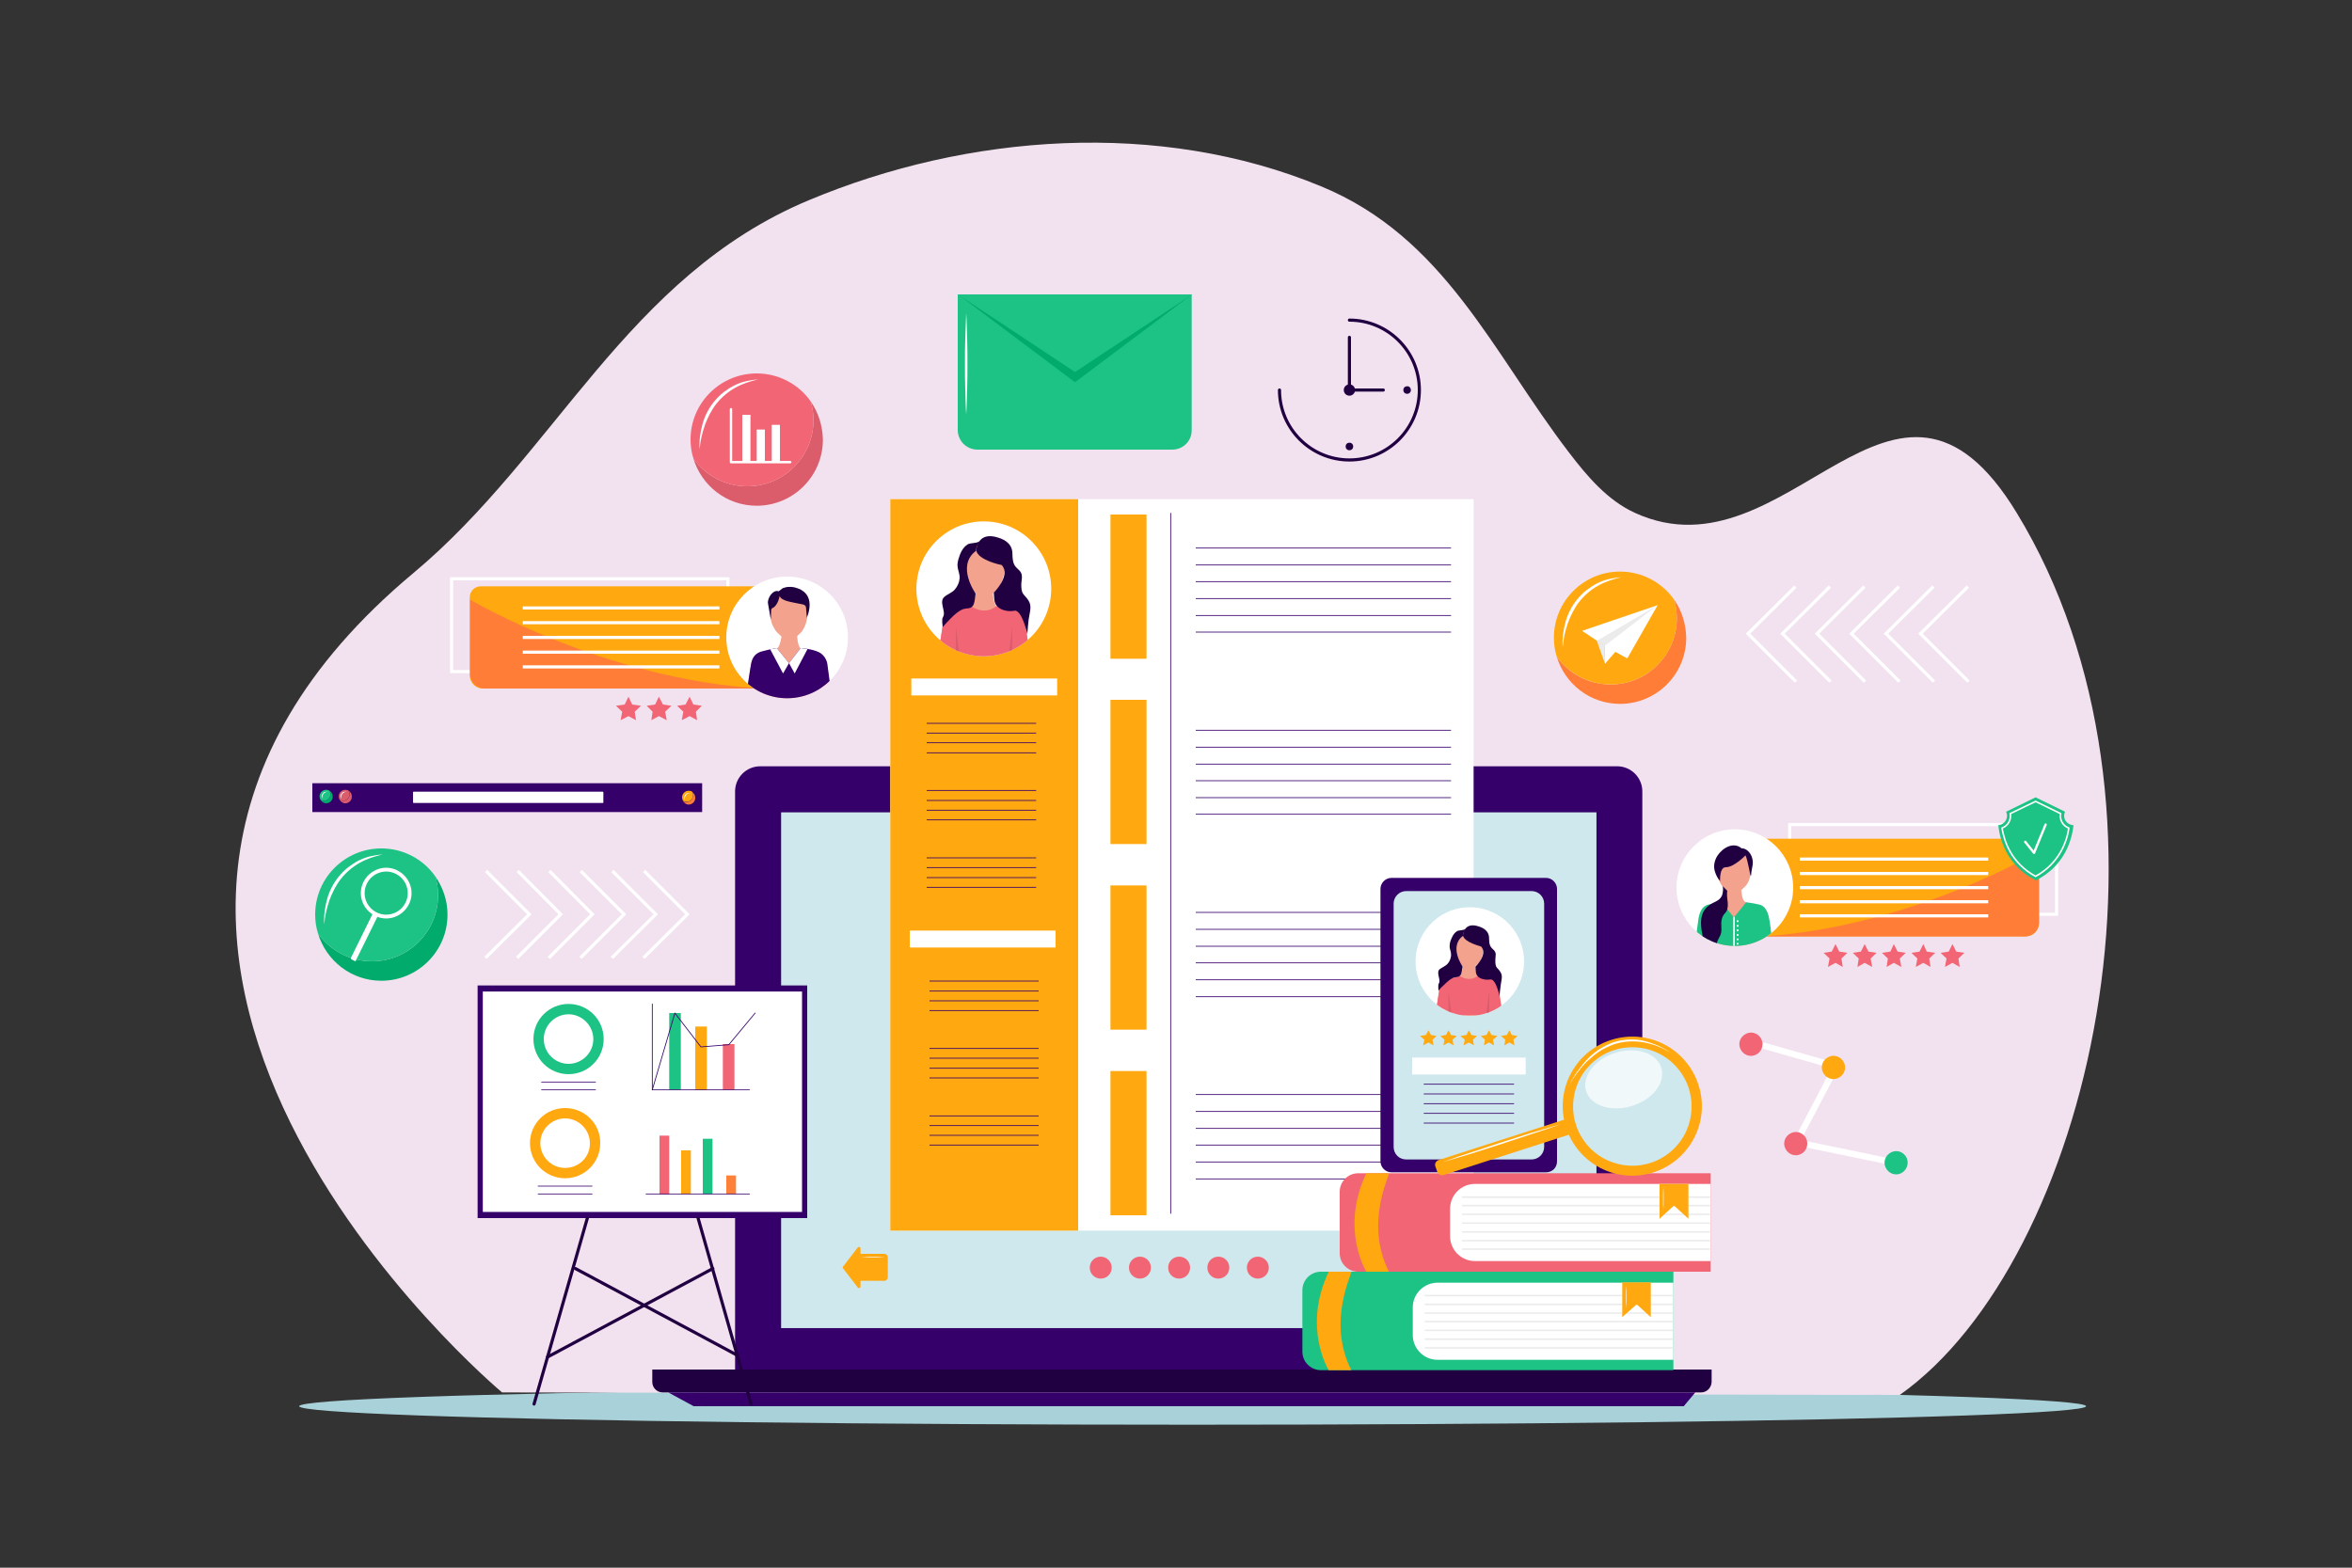 <?xml version="1.0" encoding="UTF-8"?> <!-- Generator: Adobe Illustrator 25.0.0, SVG Export Plug-In . SVG Version: 6.00 Build 0) --> <svg xmlns="http://www.w3.org/2000/svg" xmlns:xlink="http://www.w3.org/1999/xlink" id="OBJECTS" x="0px" y="0px" viewBox="0 0 750 500" style="enable-background:new 0 0 750 500;" xml:space="preserve"><rect x="0" y="0" width="750" height="500" fill="#333333" stroke="none"/> <style type="text/css"> .st0{fill:#A9D1D9;} .st1{fill:#F2E2EF;} .st2{fill:#00AB6B;} .st3{fill:#1DC285;} .st4{fill:#FFFFFF;} .st5{fill:#FF7D37;} .st6{fill:#FFA810;} .st7{fill:#EBEBEB;} .st8{fill:#DB5C6A;} .st9{fill:#F26575;} .st10{fill:none;stroke:#FFFFFF;stroke-width:0.75;stroke-linecap:round;stroke-linejoin:round;stroke-miterlimit:10;} .st11{fill:#350069;} .st12{fill:none;stroke:#210042;stroke-linecap:round;stroke-linejoin:round;stroke-miterlimit:10;} .st13{fill:#210042;} .st14{fill:none;stroke:#FFFFFF;stroke-miterlimit:10;} .st15{clip-path:url(#SVGID_2_);} .st16{fill:#F3A28D;} .st17{clip-path:url(#SVGID_4_);} .st18{fill:none;stroke:#FFFFFF;stroke-width:0.5;stroke-linecap:round;stroke-linejoin:round;stroke-miterlimit:10;} .st19{fill:#CEE8ED;} .st20{fill:none;stroke:#350069;stroke-width:0.25;stroke-miterlimit:10;} .st21{clip-path:url(#SVGID_6_);} .st22{fill:none;stroke:#EBEBEB;stroke-width:0.5;stroke-linecap:round;stroke-linejoin:round;stroke-miterlimit:10;} .st23{clip-path:url(#SVGID_8_);} .st24{opacity:0.69;fill:#FFFFFF;} .st25{fill:none;stroke:#350069;stroke-width:0.25;stroke-linecap:round;stroke-linejoin:round;stroke-miterlimit:10;} .st26{fill:#FE8139;} .st27{fill:none;stroke:#FFFFFF;stroke-width:2;stroke-miterlimit:10;} </style> <g> <g> <ellipse class="st0" cx="380.3" cy="448.5" rx="284.9" ry="5.9"></ellipse> <g> <g> <path class="st1" d="M160.1,444.1c0,0-170.7-142.5-28.2-261.4c45.5-38,67.9-94.5,125.9-118.8c50.8-21.3,111.9-25.8,163.4-4.5 c39.6,16.3,54.8,53.2,79.1,84.9c5.8,7.6,12.3,15.3,21.1,19.3c49,22.3,82.7-64.2,121.7,0c57.3,94,22.9,238.7-37.3,281.3 L160.1,444.1z"></path> </g> </g> </g> <g> <g> <g> <g> <path class="st2" d="M138.8,279.5c0.6,1.9,0.9,3.9,0.9,6c0,11.6-9.4,21.1-21.1,21.1c-7.1,0-13.4-3.5-17.2-8.9 c2.6,8.7,10.6,15.1,20.2,15.1c11.6,0,21.1-9.4,21.1-21.1C142.7,287.1,141.2,283,138.8,279.5z"></path> <path class="st3" d="M118.6,306.6c11.6,0,21.1-9.4,21.1-21.1c0-2.1-0.3-4.1-0.9-6c-3.8-5.4-10.1-8.9-17.2-8.9 c-11.6,0-21.1,9.4-21.1,21.1c0,2.1,0.3,4.1,0.9,6C105.2,303.1,111.5,306.6,118.6,306.6z"></path> </g> <g> <g> <g> <g> <path class="st4" d="M126.7,277.6c-4-2-8.8-0.3-10.8,3.7c-2,4-0.3,8.8,3.7,10.8c4,2,8.8,0.3,10.8-3.7 C132.4,284.4,130.7,279.6,126.7,277.6z M129.3,287.9c-1.7,3.4-5.8,4.8-9.2,3.1c-3.4-1.7-4.8-5.8-3.1-9.2 c1.7-3.4,5.8-4.8,9.2-3.1C129.6,280.4,131,284.5,129.3,287.9z"></path> </g> </g> <g> <g> <path class="st4" d="M113.1,306.5l-1-0.5c-0.2-0.1-0.3-0.3-0.2-0.5l6.9-14l1.6,0.8l-6.9,14 C113.5,306.6,113.3,306.6,113.1,306.5z"></path> </g> </g> </g> </g> </g> <g> <path class="st4" d="M103.4,294.8c-0.2-2.7,0.2-5.4,0.9-8c0.7-2.6,2-5.1,3.7-7.2c0.9-1.1,1.8-2,2.9-2.9c1.1-0.8,2.2-1.6,3.4-2.2 c1.2-0.6,2.5-1.1,3.8-1.4c1.3-0.3,2.6-0.5,4-0.6c-2.6,0.6-5.1,1.4-7.4,2.7c-2.3,1.3-4.3,3-5.9,5c-1.6,2-2.8,4.4-3.7,6.8 c-0.4,1.2-0.8,2.5-1.1,3.8C103.7,292.1,103.5,293.4,103.4,294.8z"></path> </g> </g> <g> <g> <path class="st5" d="M533.8,191.2c0.6,1.9,0.9,3.9,0.9,6c0,11.6-9.4,21.1-21.1,21.1c-7.1,0-13.4-3.5-17.2-8.9 c2.6,8.7,10.6,15.1,20.2,15.1c11.6,0,21.1-9.4,21.1-21.1C537.6,198.8,536.2,194.6,533.8,191.2z"></path> <path class="st6" d="M513.6,218.3c11.6,0,21.1-9.4,21.1-21.1c0-2.1-0.3-4.1-0.9-6c-3.8-5.4-10.1-8.9-17.2-8.9 c-11.6,0-21.1,9.4-21.1,21.1c0,2.1,0.3,4.1,0.9,6C500.2,214.7,506.5,218.3,513.6,218.3z"></path> </g> <g> <path class="st4" d="M498.3,206.4c-0.2-2.7,0.2-5.4,0.9-8c0.7-2.6,2-5.1,3.7-7.2c0.9-1.1,1.8-2,2.9-2.9c1.1-0.8,2.2-1.6,3.4-2.2 c1.2-0.6,2.5-1.1,3.8-1.4c1.3-0.3,2.6-0.5,4-0.6c-2.6,0.6-5.1,1.4-7.4,2.7c-2.3,1.3-4.3,3-5.9,5c-1.6,2-2.8,4.4-3.7,6.8 c-0.4,1.2-0.8,2.5-1.1,3.8C498.6,203.8,498.5,205.1,498.3,206.4z"></path> </g> <g> <g> <polygon class="st4" points="504.5,201.2 528.6,193 518.9,210 515.1,207.9 511.8,211.7 511.7,206 "></polygon> <g> <polygon class="st7" points="509.2,204.4 528.6,193 511.7,206 "></polygon> <polygon class="st7" points="509.2,204.4 511.8,211.7 511.7,206 "></polygon> </g> </g> </g> </g> <g> <g> <path class="st8" d="M258.5,128c0.6,1.9,0.9,3.9,0.9,6c0,11.6-9.4,21.1-21.1,21.1c-7.1,0-13.4-3.5-17.2-8.9 c2.6,8.7,10.6,15.1,20.2,15.1c11.6,0,21.1-9.4,21.1-21.1C262.3,135.6,260.9,131.5,258.5,128z"></path> <path class="st9" d="M238.3,155.1c11.6,0,21.1-9.4,21.1-21.1c0-2.1-0.3-4.1-0.9-6c-3.8-5.4-10.1-8.9-17.2-8.9 c-11.6,0-21.1,9.4-21.1,21.1c0,2.1,0.3,4.1,0.9,6C224.9,151.6,231.2,155.1,238.3,155.1z"></path> </g> <g> <path class="st4" d="M223.1,143.3c-0.2-2.7,0.2-5.4,0.9-8c0.7-2.6,2-5.1,3.7-7.2c0.9-1.1,1.8-2,2.9-2.9c1.1-0.8,2.2-1.6,3.4-2.2 c1.2-0.6,2.5-1.1,3.8-1.4c1.3-0.3,2.6-0.5,4-0.6c-2.6,0.6-5.1,1.4-7.4,2.7c-2.3,1.3-4.3,3-5.9,5c-1.6,2-2.8,4.4-3.7,6.8 c-0.4,1.2-0.8,2.5-1.1,3.8C223.4,140.6,223.2,141.9,223.1,143.3z"></path> </g> <g> <polyline class="st10" points="233.1,130.5 233.1,147.4 252,147.4 "></polyline> <g> <rect x="236.7" y="132.3" class="st4" width="2.6" height="15.1"></rect> <rect x="241.3" y="137" class="st4" width="2.6" height="10.4"></rect> <rect x="246.1" y="135.5" class="st4" width="2.6" height="12"></rect> </g> </g> </g> <g> <rect x="99.6" y="249.8" class="st11" width="124.3" height="9.2"></rect> <g> <g> <g> <path class="st5" d="M220.7,252.6c0.2,0.3,0.3,0.7,0.3,1.1c0,1.2-1,2.1-2.1,2.1c-0.4,0-0.8-0.1-1.1-0.3c0.4,0.6,1,1.1,1.8,1.1 c1.2,0,2.1-1,2.1-2.1C221.7,253.6,221.3,253,220.7,252.6z"></path> <path class="st6" d="M221,253.6c0-0.4-0.1-0.7-0.3-1.1c-0.3-0.2-0.7-0.3-1.1-0.3c-1.2,0-2.1,1-2.1,2.1c0,0.4,0.1,0.7,0.3,1.1 c0.3,0.2,0.7,0.3,1.1,0.3C220,255.8,221,254.8,221,253.6z"></path> <g> <path class="st4" d="M218.3,255.2c-0.2-0.5-0.2-1.2,0.2-1.7c0.2-0.3,0.4-0.5,0.7-0.5c0.3-0.1,0.6-0.1,0.9-0.1 c-0.6,0.1-1.1,0.3-1.4,0.8c-0.2,0.2-0.2,0.5-0.3,0.7C218.3,254.6,218.3,254.9,218.3,255.2z"></path> </g> </g> <g> <path class="st2" d="M105.1,252.2c0.2,0.3,0.3,0.7,0.3,1.1c0,1.2-1,2.1-2.1,2.1c-0.4,0-0.8-0.1-1.1-0.3c0.4,0.6,1,1.1,1.8,1.1 c1.2,0,2.1-1,2.1-2.1C106.1,253.2,105.7,252.6,105.1,252.2z"></path> <path class="st3" d="M105.4,253.3c0-0.4-0.1-0.7-0.3-1.1c-0.3-0.2-0.7-0.3-1.1-0.3c-1.2,0-2.1,1-2.1,2.1 c0,0.4,0.1,0.7,0.3,1.1c0.3,0.2,0.7,0.3,1.1,0.3C104.5,255.4,105.4,254.4,105.4,253.3z"></path> <g> <path class="st4" d="M102.7,254.8c-0.2-0.5-0.2-1.2,0.2-1.7c0.2-0.3,0.4-0.5,0.7-0.5c0.3-0.1,0.6-0.1,0.9-0.1 c-0.6,0.1-1.1,0.3-1.4,0.8c-0.2,0.2-0.2,0.5-0.3,0.7C102.7,254.2,102.7,254.5,102.7,254.8z"></path> </g> </g> <g> <path class="st8" d="M111.2,252.2c0.2,0.3,0.3,0.7,0.3,1.1c0,1.2-1,2.1-2.1,2.1c-0.4,0-0.8-0.1-1.1-0.3c0.4,0.6,1,1.1,1.8,1.1 c1.2,0,2.1-1,2.1-2.1C112.2,253.2,111.8,252.6,111.2,252.2z"></path> <path class="st8" d="M111.5,253.3c0-0.4-0.1-0.7-0.3-1.1c-0.3-0.2-0.7-0.3-1.1-0.3c-1.2,0-2.1,1-2.1,2.1 c0,0.4,0.1,0.7,0.3,1.1c0.3,0.2,0.7,0.3,1.1,0.3C110.5,255.4,111.5,254.4,111.5,253.3z"></path> <g> <path class="st4" d="M108.7,254.8c-0.2-0.5-0.2-1.2,0.2-1.7c0.2-0.3,0.4-0.5,0.7-0.5c0.3-0.1,0.6-0.1,0.9-0.1 c-0.6,0.1-1.1,0.3-1.4,0.8c-0.2,0.2-0.2,0.5-0.3,0.7C108.8,254.2,108.7,254.5,108.7,254.8z"></path> </g> </g> </g> <path class="st4" d="M192.2,256.1h-60.3c-0.1,0-0.2-0.1-0.2-0.2v-3.2c0-0.1,0.1-0.2,0.2-0.2h60.3c0.1,0,0.2,0.1,0.2,0.2v3.2 C192.5,256,192.3,256.1,192.2,256.1z"></path> </g> </g> <g> <g> <g> <g> <path class="st3" d="M373.8,143.4h-62.1c-3.5,0-6.3-2.8-6.3-6.3V93.9h74.6v43.2C380.1,140.6,377.3,143.4,373.8,143.4z"></path> <polygon class="st2" points="342.8,118.6 310.5,97.2 305.5,93.9 342.8,121.9 380.1,93.9 375.1,97.2 "></polygon> <polygon class="st3" points="305.5,93.9 310.5,97.2 342.8,118.6 375.1,97.2 380.1,93.9 "></polygon> </g> <g> <path class="st4" d="M308.1,99.8c0.2,2.7,0.2,5.4,0.3,8.1c0.1,2.7,0.1,5.4,0.1,8.1c0,2.7,0,5.4-0.1,8.1 c-0.1,2.7-0.1,5.4-0.3,8.1c-0.2-2.7-0.2-5.4-0.3-8.1c-0.1-2.7-0.1-5.4-0.1-8.1c0-2.7,0-5.4,0.1-8.1 C307.9,105.2,308,102.5,308.1,99.8z"></path> </g> </g> </g> <g> <g> <path class="st12" d="M430.3,102.1c12.3,0,22.3,10,22.3,22.3s-10,22.3-22.3,22.3c-12.3,0-22.3-10-22.3-22.3"></path> <path class="st13" d="M432.1,124.4c0,1-0.8,1.8-1.8,1.8c-1,0-1.8-0.8-1.8-1.8c0-1,0.8-1.8,1.8-1.8 C431.3,122.6,432.1,123.4,432.1,124.4z"></path> <polyline class="st12" points="430.3,107.6 430.3,124.4 441.1,124.4 "></polyline> </g> <path class="st13" d="M449.9,124.4c0,0.7-0.5,1.2-1.2,1.2c-0.7,0-1.2-0.5-1.2-1.2c0-0.7,0.5-1.2,1.2-1.2 C449.3,123.1,449.9,123.7,449.9,124.4z"></path> <path class="st13" d="M431.5,142.4c0,0.7-0.5,1.2-1.2,1.2c-0.7,0-1.2-0.5-1.2-1.2c0-0.7,0.5-1.2,1.2-1.2 C431,141.2,431.5,141.7,431.5,142.4z"></path> </g> </g> <g> <polyline class="st14" points="155,277.8 168.8,291.6 154.8,305.5 "></polyline> <polyline class="st14" points="165.1,277.8 178.8,291.6 164.9,305.5 "></polyline> <polyline class="st14" points="175.2,277.8 188.9,291.6 175,305.5 "></polyline> <polyline class="st14" points="185.2,277.8 199,291.6 185.1,305.5 "></polyline> <polyline class="st14" points="195.3,277.8 209.1,291.6 195.1,305.5 "></polyline> <polyline class="st14" points="205.4,277.8 219.2,291.6 205.2,305.5 "></polyline> </g> <g> <polyline class="st14" points="627.5,187.1 612.4,202.1 627.7,217.4 "></polyline> <polyline class="st14" points="616.5,187.1 601.4,202.1 616.7,217.4 "></polyline> <polyline class="st14" points="605.5,187.1 590.4,202.1 605.7,217.4 "></polyline> <polyline class="st14" points="594.5,187.1 579.4,202.1 594.7,217.4 "></polyline> <polyline class="st14" points="583.5,187.1 568.4,202.1 583.7,217.4 "></polyline> <polyline class="st14" points="572.5,187.1 557.4,202.1 572.7,217.4 "></polyline> </g> <g> <g> <g> <g> <polygon class="st9" points="219.9,222.2 218.6,224.7 215.9,225.1 217.9,227 217.4,229.7 219.9,228.4 222.3,229.7 221.9,227 223.8,225.1 221.1,224.7 "></polygon> <polygon class="st9" points="210.1,222.2 208.9,224.7 206.2,225.1 208.1,227 207.7,229.7 210.1,228.4 212.6,229.7 212.1,227 214.1,225.1 211.4,224.7 "></polygon> <polygon class="st9" points="200.4,222.2 199.2,224.7 196.4,225.1 198.4,227 197.9,229.7 200.4,228.4 202.8,229.7 202.4,227 204.4,225.1 201.6,224.7 "></polygon> </g> <rect x="144" y="184.6" class="st14" width="88.1" height="29.6"></rect> <g> <g> <path class="st6" d="M153.9,219.6h89c1.9,0,3.5-1.6,3.5-3.5v-25.6c0-1.9-1.6-3.5-3.5-3.5h-89.6c-2,0-3.5,1.6-3.5,3.5v24.9 C149.8,217.7,151.6,219.6,153.9,219.6z"></path> <path class="st5" d="M149.8,191.2c0,0,42.7,25.4,92.6,28.4h-87.8c-2.6,0-4.7-2.1-4.7-4.7V191.2z"></path> </g> <g> <line class="st14" x1="229.4" y1="193.9" x2="166.7" y2="193.9"></line> <line class="st14" x1="229.4" y1="198.6" x2="166.7" y2="198.6"></line> <line class="st14" x1="229.4" y1="203.3" x2="166.7" y2="203.3"></line> <line class="st14" x1="229.4" y1="208" x2="166.7" y2="208"></line> <line class="st14" x1="229.4" y1="212.7" x2="166.7" y2="212.7"></line> </g> <path class="st4" d="M231.6,203.3c0,10.7,8.7,19.4,19.4,19.4c10.7,0,19.4-8.7,19.4-19.4c0-10.7-8.7-19.4-19.4-19.4 C240.3,183.9,231.6,192.6,231.6,203.3z"></path> <g> <defs> <path id="SVGID_1_" d="M231.6,203.3c0,10.7,8.7,19.4,19.4,19.4c10.7,0,19.4-8.7,19.4-19.4c0-10.7-8.7-19.4-19.4-19.4 C240.3,183.9,231.6,192.6,231.6,203.3z"></path> </defs> <clipPath id="SVGID_2_"> <use xlink:href="#SVGID_1_" style="overflow:visible;"></use> </clipPath> <g class="st15"> <path class="st16" d="M263.7,211.8c-0.3-2-1.9-3.5-3.9-3.8c-2.3-0.3-4-0.8-4.5-1.2c-1-0.8-1.1-4-1.1-4l-2.6,0.7v0l0,0l0,0v0 l-2.4-0.5c0,0-0.4,3.1-1.4,3.8c-0.5,0.4-2.1,0.9-4.4,1.2c-2,0.3-3.6,1.8-3.9,3.8l-1.7,11.1h13.7h0h13.7L263.7,211.8z"></path> <path class="st16" d="M257.5,195.5c0-4.4-2.7-8-5.9-8c-3.3,0-6,3.6-6,8c0,1.6,0.3,3.2,1.1,4.6c0.3,0.6,0.7,1.2,1.2,1.7 c0.5,0.5,1.1,1,1.6,1.5c0.5,0.5,0.8,0.9,1.5,1c0.4,0,0.8,0,1.2,0c0.8,0,1.3-0.7,1.8-1.2c0.5-0.6,1.2-1.1,1.7-1.7 C256.9,199.7,257.5,197.5,257.5,195.5z"></path> <path class="st13" d="M256.3,188.7c-0.5-0.4-1.1-0.8-1.8-1c-1-0.4-2-0.6-3.1-0.5c-0.6,0-1.2,0.2-1.8,0.4 c-0.1,0.1-1.3,1-1.3,1c-1.7-0.7-3.7,2.1-3.4,3.9l0.9,5.1l0.1-2.9c0-0.4,0.2-0.7,0.5-0.8c1.7-0.8,2.2-3.8,2.2-3.8 c0.7,1.6,3.2,1.8,7.5,2.7c0.4,0.1,0.8,0.4,0.9,0.8c0,0,0.3,3.5,0.3,3.5c0-0.4,0.4-1.1,0.5-1.6 C258.4,193.2,258.5,190.5,256.3,188.7z"></path> <g> <path class="st11" d="M247.7,206.7l3.9,4.8l3.7-4.8c0,0,3.5,0.2,5.8,1.3c2.3,1.1,2.7,3.6,2.7,3.6l1.5,11.3h-27.5 c0,0,1.6-11,1.7-11.1c0.3-1.7,1-3,2.5-3.7C242.6,207.7,247.4,206.7,247.7,206.7z"></path> <polygon class="st4" points="255.3,206.7 257.5,207 253.4,214.8 251.6,211.5 "></polygon> <polygon class="st4" points="247.7,206.7 245.6,207.1 249.7,214.8 251.6,211.5 "></polygon> </g> </g> </g> </g> </g> <g> <rect x="570.7" y="263" class="st14" width="85.1" height="28.6"></rect> <g> <g> <g> <polygon class="st9" points="585.3,301.1 586.5,303.5 589.1,303.9 587.2,305.7 587.6,308.4 585.3,307.1 582.9,308.4 583.4,305.7 581.5,303.9 584.1,303.5 "></polygon> <polygon class="st9" points="594.6,301.1 595.8,303.5 598.4,303.9 596.5,305.7 597,308.4 594.6,307.1 592.3,308.4 592.7,305.7 590.8,303.9 593.4,303.5 "></polygon> <polygon class="st9" points="603.9,301.1 605.1,303.5 607.7,303.9 605.8,305.7 606.3,308.4 603.9,307.1 601.6,308.4 602,305.7 600.1,303.9 602.8,303.5 "></polygon> <polygon class="st9" points="613.3,301.1 614.4,303.5 617.1,303.9 615.2,305.7 615.6,308.4 613.3,307.1 610.9,308.4 611.4,305.7 609.5,303.9 612.1,303.5 "></polygon> <polygon class="st9" points="622.6,301.1 623.8,303.5 626.4,303.9 624.5,305.7 624.9,308.4 622.6,307.1 620.2,308.4 620.7,305.7 618.8,303.9 621.4,303.5 "></polygon> </g> <g> <g> <path class="st6" d="M646.1,298.6h-84.9c-1.9,0-3.5-1.6-3.5-3.5V271c0-1.9,1.6-3.5,3.5-3.5h85.5c2,0,3.5,1.6,3.5,3.5v23.5 C650.2,296.8,648.3,298.6,646.1,298.6z"></path> <path class="st5" d="M650.2,271.5c0,0-40.9,24.3-88.6,27.2h84.1c2.5,0,4.5-2,4.5-4.5V271.5z"></path> </g> <g> <line class="st14" x1="573.9" y1="274" x2="634" y2="274"></line> <line class="st14" x1="573.9" y1="278.6" x2="634" y2="278.6"></line> <line class="st14" x1="573.9" y1="283.1" x2="634" y2="283.1"></line> <line class="st14" x1="573.9" y1="287.6" x2="634" y2="287.6"></line> <line class="st14" x1="573.9" y1="292.1" x2="634" y2="292.1"></line> </g> <circle class="st4" cx="553.2" cy="283.1" r="18.6"></circle> <g> <defs> <circle id="SVGID_3_" cx="553.2" cy="283.1" r="18.6"></circle> </defs> <clipPath id="SVGID_4_"> <use xlink:href="#SVGID_3_" style="overflow:visible;"></use> </clipPath> <g class="st17"> <path class="st16" d="M563.8,292.1c-0.3-1.8-1.7-3.2-3.5-3.5c-2-0.3-3.6-0.7-4-1.1c-0.9-0.7-1-3.6-1-3.6l-2.4,0.6v0l0,0 l0,0v0l-2.2-0.5c0,0-0.4,2.8-1.3,3.4c-0.5,0.4-1.9,0.8-3.9,1.1c-1.8,0.3-3.2,1.7-3.5,3.5l-1.5,10h12.4h0h12.4L563.8,292.1 z"></path> <path class="st3" d="M564.3,293.8c-0.3-1.7-0.8-4.7-3.3-5.3c-2.6-0.6-4.2-0.7-4.2-0.7l-3.9,4.8l-3.9-4.8 c0,0-1.6,0.1-4.2,0.7c-2.6,0.6-3.1,3.6-3.3,5.3c-0.3,1.7-1,8.3-1,8.3h12.4h0h12.4C565.3,302.1,564.6,295.5,564.3,293.8z"></path> <g> <path class="st4" d="M554.4,293.8c0,0.2-0.1,0.3-0.3,0.3c-0.2,0-0.3-0.1-0.3-0.3c0-0.2,0.1-0.3,0.3-0.3 C554.3,293.5,554.4,293.6,554.4,293.8z"></path> <path class="st4" d="M554.4,295.3c0,0.2-0.1,0.3-0.3,0.3c-0.2,0-0.3-0.1-0.3-0.3s0.1-0.3,0.3-0.3 C554.3,294.9,554.4,295.1,554.4,295.3z"></path> <path class="st4" d="M554.4,296.7c0,0.2-0.1,0.3-0.3,0.3c-0.2,0-0.3-0.1-0.3-0.3c0-0.2,0.1-0.3,0.3-0.3 C554.3,296.4,554.4,296.5,554.4,296.7z"></path> <path class="st4" d="M554.4,298.2c0,0.2-0.1,0.3-0.3,0.3c-0.2,0-0.3-0.1-0.3-0.3c0-0.2,0.1-0.3,0.3-0.3 C554.3,297.8,554.4,298,554.4,298.2z"></path> <path class="st4" d="M554.4,299.6c0,0.2-0.1,0.3-0.3,0.3c-0.2,0-0.3-0.1-0.3-0.3c0-0.2,0.1-0.3,0.3-0.3 C554.3,299.3,554.4,299.4,554.4,299.6z"></path> <path class="st4" d="M554.4,301c0,0.2-0.1,0.3-0.3,0.3c-0.2,0-0.3-0.1-0.3-0.3c0-0.2,0.1-0.3,0.3-0.3 C554.3,300.7,554.4,300.9,554.4,301z"></path> </g> <polygon class="st4" points="552.9,292.6 552.7,292.3 552.7,292.6 552.7,302.1 553.2,302.1 553.2,292.6 553.2,292.3 "></polygon> <g> <path class="st16" d="M558.3,277.4c0-4-2.4-7.2-5.4-7.2s-5.4,3.2-5.4,7.2c0,1.4,0.3,2.9,1,4.1c0.3,0.6,0.6,1.1,1.1,1.5 c0.4,0.5,0.9,0.9,1.4,1.3c0.4,0.4,0.8,0.8,1.4,0.9c0.4,0,0.7,0,1.1,0c0.7,0,1.2-0.6,1.6-1.1c0.5-0.6,1.1-1,1.6-1.6 C557.8,281.2,558.3,279.3,558.3,277.4z"></path> <g> <path class="st13" d="M556.6,272.8c0,0-3.6,3.8-6.3,3.8c-2.1,0-1.8,4.5-1.8,4.5c0-0.2-0.6-0.8-0.7-1 c-0.5-0.8-0.9-1.8-1.1-2.7c-0.3-1.5,0.1-3.1,0.9-4.4c1.6-2.5,5.1-4.7,7.8-2.4c0.1,0,0.4,0,0.5,0 c0.4,0.1,0.8,0.3,1.1,0.5c1.4,1,2.1,2.9,1.9,4.6c-0.1,0.8-0.3,1.6-0.4,2.3c-0.1,0.4,0,0.9-0.2,1.4 C558.1,279.5,557.4,274.5,556.6,272.8z"></path> <path class="st13" d="M549.2,282.5c0.4,0.4,0.2,1.9,0.1,2.4c-0.2,1.3-1.2,2.2-2.3,2.7c-4.6,2-5.3,5.3-4,11.3 c0.7,3.2-1.4,6.2-1.4,6.2c0.1-0.2,1.4-0.4,1.6-0.5c1.2-0.4,2.4-1,3.4-1.8c0.9-0.7,0.7-1.5,1-2.5 c0.3-0.8,0.8-1.5,1.1-2.3c0.3-0.8,0.2-1.6,0.2-2.4c-0.1-1.7,0-3.2,1.3-4.5c1-1,0.8-3.1,0.6-4.5c-0.2-1.4,0-2.5,0-2.5 S549.2,282.5,549.2,282.5z"></path> </g> </g> </g> </g> </g> </g> <g> <g> <path class="st3" d="M658.2,260.2c0-0.5,0.1-0.9,0.3-1.3l-9.4-4.6l-9.4,4.6c0.2,0.4,0.3,0.8,0.3,1.3c0,1.6-1.3,2.9-2.8,3 c0.5,4.5,2.7,12.9,12,17.6c9.3-4.7,11.5-13.1,12-17.6C659.5,263.1,658.2,261.8,658.2,260.2z"></path> <path class="st18" d="M649.1,279.5c-7.7-4.2-10-11.1-10.7-15.4c1.6-0.6,2.7-2.1,2.7-3.9c0-0.2,0-0.5-0.1-0.7l8.1-3.9l8,3.9 c0,0.2-0.1,0.5-0.1,0.7c0,1.8,1.1,3.3,2.7,3.9C659.1,268.4,656.7,275.3,649.1,279.5z"></path> </g> <polyline class="st10" points="645.8,268.5 648.6,272 652.3,263 "></polyline> </g> </g> </g> </g> <g> <g> <g> <path class="st11" d="M523.7,438.3H234.4V252.4c0-4.4,3.6-8,8-8h273.3c4.4,0,8,3.6,8,8V438.3z"></path> <rect x="296.8" y="211.3" transform="matrix(-1.836970e-16 1 -1 -1.836970e-16 720.376 -37.713)" class="st19" width="164.5" height="260"></rect> </g> <path class="st13" d="M542.4,444.1H211.3c-1.8,0-3.3-1.5-3.3-3.3v-4h337.8v4C545.7,442.6,544.3,444.1,542.4,444.1z"></path> <polygon class="st11" points="536.9,448.5 221.2,448.5 213.1,444.1 540.6,444.1 "></polygon> </g> <g> <g> <g> <rect x="283.9" y="159.2" class="st4" width="186" height="233.3"></rect> <rect x="283.9" y="159.2" class="st6" width="59.9" height="233.3"></rect> <ellipse transform="matrix(0.757 -0.653 0.653 0.757 -46.465 250.532)" class="st4" cx="313.8" cy="187.8" rx="21.5" ry="21.5"></ellipse> <g> <g> <rect x="290.6" y="216.4" class="st4" width="46.5" height="5.4"></rect> <rect x="290.1" y="296.8" class="st4" width="46.5" height="5.4"></rect> </g> <g> <g> <line class="st20" x1="295.5" y1="230.7" x2="330.4" y2="230.7"></line> <line class="st20" x1="295.5" y1="233.8" x2="330.4" y2="233.8"></line> <line class="st20" x1="295.5" y1="236.9" x2="330.4" y2="236.9"></line> <line class="st20" x1="295.5" y1="240.1" x2="330.4" y2="240.1"></line> </g> <g> <line class="st20" x1="295.5" y1="252.1" x2="330.4" y2="252.1"></line> <line class="st20" x1="295.5" y1="255.3" x2="330.4" y2="255.3"></line> <line class="st20" x1="295.5" y1="258.4" x2="330.4" y2="258.4"></line> <line class="st20" x1="295.5" y1="261.5" x2="330.4" y2="261.5"></line> </g> <g> <line class="st20" x1="295.5" y1="273.6" x2="330.4" y2="273.6"></line> <line class="st20" x1="295.5" y1="276.7" x2="330.4" y2="276.7"></line> <line class="st20" x1="295.5" y1="279.9" x2="330.4" y2="279.9"></line> <line class="st20" x1="295.5" y1="283" x2="330.4" y2="283"></line> </g> </g> <g> <g> <line class="st20" x1="296.4" y1="312.9" x2="331.2" y2="312.9"></line> <line class="st20" x1="296.4" y1="316.1" x2="331.2" y2="316.1"></line> <line class="st20" x1="296.4" y1="319.2" x2="331.2" y2="319.2"></line> <line class="st20" x1="296.4" y1="322.3" x2="331.2" y2="322.3"></line> </g> <g> <line class="st20" x1="296.4" y1="334.4" x2="331.2" y2="334.4"></line> <line class="st20" x1="296.4" y1="337.5" x2="331.2" y2="337.5"></line> <line class="st20" x1="296.4" y1="340.7" x2="331.2" y2="340.7"></line> <line class="st20" x1="296.4" y1="343.8" x2="331.2" y2="343.8"></line> </g> <g> <line class="st20" x1="296.4" y1="355.9" x2="331.2" y2="355.9"></line> <line class="st20" x1="296.4" y1="359" x2="331.2" y2="359"></line> <line class="st20" x1="296.4" y1="362.1" x2="331.2" y2="362.1"></line> <line class="st20" x1="296.4" y1="365.2" x2="331.2" y2="365.2"></line> </g> </g> </g> <g> <rect x="354.1" y="164.1" class="st6" width="11.5" height="46"></rect> <rect x="354.1" y="223.2" class="st6" width="11.5" height="46"></rect> <rect x="354.1" y="282.4" class="st6" width="11.5" height="46"></rect> <rect x="354.1" y="341.6" class="st6" width="11.5" height="46"></rect> </g> <line class="st20" x1="373.3" y1="163.6" x2="373.3" y2="387.1"></line> <g> <g> <line class="st20" x1="381.3" y1="174.8" x2="462.7" y2="174.8"></line> <line class="st20" x1="381.3" y1="180.2" x2="462.7" y2="180.2"></line> </g> <g> <line class="st20" x1="381.3" y1="185.5" x2="462.7" y2="185.5"></line> <line class="st20" x1="381.3" y1="190.9" x2="462.7" y2="190.9"></line> </g> <g> <line class="st20" x1="381.3" y1="196.3" x2="462.7" y2="196.3"></line> <line class="st20" x1="381.3" y1="201.6" x2="462.7" y2="201.6"></line> </g> </g> <g> <g> <line class="st20" x1="381.3" y1="232.9" x2="462.7" y2="232.9"></line> <line class="st20" x1="381.3" y1="238.3" x2="462.7" y2="238.3"></line> </g> <g> <line class="st20" x1="381.3" y1="243.7" x2="462.7" y2="243.7"></line> <line class="st20" x1="381.3" y1="249" x2="462.7" y2="249"></line> </g> <g> <line class="st20" x1="381.3" y1="254.4" x2="462.7" y2="254.4"></line> <line class="st20" x1="381.3" y1="259.7" x2="462.7" y2="259.7"></line> </g> </g> <g> <g> <line class="st20" x1="381.3" y1="291" x2="462.7" y2="291"></line> <line class="st20" x1="381.3" y1="296.4" x2="462.7" y2="296.4"></line> </g> <g> <line class="st20" x1="381.3" y1="301.8" x2="462.7" y2="301.8"></line> <line class="st20" x1="381.3" y1="307.1" x2="462.7" y2="307.1"></line> </g> <g> <line class="st20" x1="381.3" y1="312.5" x2="462.7" y2="312.5"></line> <line class="st20" x1="381.3" y1="317.9" x2="462.7" y2="317.9"></line> </g> </g> <g> <g> <line class="st20" x1="381.3" y1="349.1" x2="462.7" y2="349.1"></line> <line class="st20" x1="381.3" y1="354.5" x2="462.7" y2="354.5"></line> </g> <g> <line class="st20" x1="381.3" y1="359.9" x2="462.7" y2="359.9"></line> <line class="st20" x1="381.3" y1="365.2" x2="462.7" y2="365.2"></line> </g> <g> <line class="st20" x1="381.3" y1="370.6" x2="462.7" y2="370.6"></line> <line class="st20" x1="381.3" y1="376" x2="462.7" y2="376"></line> </g> </g> <g> <defs> <ellipse id="SVGID_5_" transform="matrix(0.757 -0.653 0.653 0.757 -46.465 250.532)" cx="313.8" cy="187.8" rx="21.5" ry="21.5"></ellipse> </defs> <clipPath id="SVGID_6_"> <use xlink:href="#SVGID_5_" style="overflow:visible;"></use> </clipPath> <g class="st21"> <path class="st16" d="M326.9,198.8c-0.3-2.2-2-3.8-4.2-4.1c-2.4-0.4-4.3-0.9-4.9-1.3c-1-0.8-1.2-4.3-1.2-4.3l-2.9,0.8v0 l0,0l0,0v0l-2.6-0.6c0,0-0.5,3.3-1.5,4.1c-0.6,0.5-2.3,1-4.7,1.3c-2.2,0.3-3.8,2-4.2,4.1l-1.8,12h14.9h0.1h14.9 L326.9,198.8z"></path> <path class="st9" d="M309.6,193.3c0,0,4.1,3.2,8.2,0c0,0,2.8,1.1,5.8,1.4c2.9,0.3,3.4,4.7,3.6,6.2l1.5,9.9h-29.8l1.9-12.6 c0,0,0.5-3,4.1-3.5C308.4,194.1,309.6,193.3,309.6,193.3z"></path> <g> <path class="st16" d="M320.3,181.2c0-4.8-2.9-8.7-6.4-8.7c-3.6,0-6.4,3.9-6.4,8.7c0,1.7,0.4,3.4,1.1,4.9 c0.3,0.7,0.8,1.3,1.3,1.9c0.5,0.6,1.1,1,1.7,1.6c0.5,0.5,0.9,1,1.7,1.1c0.4,0,0.9,0,1.3,0c0.8,0,1.4-0.7,1.9-1.3 c0.6-0.7,1.3-1.2,1.9-1.9C319.6,185.7,320.3,183.4,320.3,181.2z"></path> <g> <path class="st13" d="M311.3,175.6c0,0,0.2-6.4,7.1-4.1c2.2,0.7,4.1,2,4.4,4.4c0.1,1.1,0,2.2,0.3,3.3 c0.7,2.8,3.2,2.2,2.7,5.7c-0.2,1.3-0.3,3.7,0.6,4.7c0.7,0.8,1.5,1.6,1.9,2.6c0.7,1.6-0.1,3.8-0.3,5.5 c-0.2,1.5-0.3,3.1-0.4,4.6c0,0-1.7-8-4.2-7.5c-1.6,0.3-3.5,0-4.8-0.9c-1.8-1.2-1.5-2.9-1.7-4.9c0,0,5.6-5.5,2.5-8.8 C319.2,180.2,312,178.7,311.3,175.6z"></path> <path class="st13" d="M312.4,172.5c-0.4,0.8-3,0.6-3.8,1.1c-1.6,1-2.4,2.8-2.9,4.5c-0.3,1-0.5,1.9-0.3,3 c0.2,1.1,0.7,2.2,0.6,3.4c-0.1,1.3-0.7,2.6-1.6,3.6c-0.9,1-2.3,1.4-3.3,2.3c-1.8,1.6,0.7,4.7-0.4,6.4 c-0.5,0.7-0.1,2.8-0.1,3.2c0.8-0.9,1.6-1.8,2.4-2.6c1.3-1.3,3.1-3.1,5-3.3c1.2-0.1,2-0.2,2.5-1.4c0.4-1,0.4-2.3,0.6-3.4 c0,0-6.3-8.8,0.1-13.6l0.2-1.2C311.5,174.3,312.4,172.5,312.4,172.5z"></path> </g> </g> <g> <polygon class="st8" points="304.8,199.9 304.8,210.8 306.2,210.8 "></polygon> <polygon class="st8" points="322.8,199.9 322.8,210.8 321.4,210.8 "></polygon> </g> </g> </g> </g> </g> <g> <g> <path class="st9" d="M354.5,404.3c0,1.9-1.5,3.5-3.5,3.5c-1.9,0-3.5-1.5-3.5-3.5c0-1.9,1.5-3.5,3.5-3.5 C352.9,400.8,354.5,402.4,354.5,404.3z"></path> <circle class="st9" cx="363.5" cy="404.3" r="3.5"></circle> <path class="st9" d="M379.5,404.3c0,1.9-1.5,3.5-3.5,3.5c-1.9,0-3.5-1.5-3.5-3.5c0-1.9,1.5-3.5,3.5-3.5 C378,400.8,379.5,402.4,379.5,404.3z"></path> <path class="st9" d="M392,404.3c0,1.9-1.5,3.5-3.5,3.5c-1.9,0-3.5-1.5-3.5-3.5c0-1.9,1.5-3.5,3.5-3.5 C390.5,400.8,392,402.4,392,404.3z"></path> <path class="st9" d="M404.6,404.3c0,1.9-1.5,3.5-3.5,3.5c-1.9,0-3.5-1.5-3.5-3.5c0-1.9,1.5-3.5,3.5-3.5 C403,400.8,404.6,402.4,404.6,404.3z"></path> </g> <g> <g> <path class="st6" d="M484.7,404l-4.7-6.1c-0.3-0.4-0.9-0.2-0.9,0.3v1.4v0.3h-7.6c-0.6,0-1.1,0.5-1.1,1.1v6.4 c0,0.6,0.5,1.1,1.1,1.1h7.6v1.8c0,0.5,0.6,0.7,0.9,0.3l4.7-6.1C484.8,404.4,484.8,404.2,484.7,404z"></path> <g> <path class="st4" d="M471.4,400.9c1.2-0.1,2.4-0.1,3.7-0.1c1.2,0,2.4,0,3.7,0.1c-1.2,0.1-2.4,0.1-3.7,0.1 C473.9,401,472.6,401,471.4,400.9z"></path> </g> </g> <g> <path class="st6" d="M268.8,404l4.7-6.1c0.3-0.4,0.9-0.2,0.9,0.3v1.4v0.3h7.6c0.6,0,1.1,0.5,1.1,1.1v6.4 c0,0.6-0.5,1.1-1.1,1.1h-7.6v1.8c0,0.5-0.6,0.7-0.9,0.3l-4.7-6.1C268.7,404.4,268.7,404.2,268.8,404z"></path> <g> <path class="st4" d="M282.1,400.9c-1.2,0.1-2.4,0.1-3.7,0.1c-1.2,0-2.4,0-3.7-0.1c1.2-0.1,2.4-0.1,3.7-0.1 C279.6,400.8,280.9,400.8,282.1,400.9z"></path> </g> </g> </g> </g> </g> <g> <g> <g> <g> <path class="st3" d="M533.6,437H421.2c-3.2,0-5.9-2.6-5.9-5.9v-19.6c0-3.2,2.6-5.9,5.9-5.9h112.4V437z"></path> <path class="st4" d="M533.6,433.7h-75.2c-4.4,0-7.9-3.6-7.9-7.9v-8.8c0-4.4,3.6-7.9,7.9-7.9h75.2V433.7z"></path> <path class="st6" d="M430.9,405.6c0,1.3-7.7,16.2,0,31.4h-7.2c0,0-8.5-13.6,0-31.4H430.9z"></path> <g> <line class="st22" x1="454.5" y1="413.2" x2="533.2" y2="413.2"></line> <line class="st22" x1="454.5" y1="416" x2="533.2" y2="416"></line> <line class="st22" x1="454.5" y1="418.8" x2="533.2" y2="418.8"></line> <line class="st22" x1="454.5" y1="421.5" x2="533.2" y2="421.5"></line> <line class="st22" x1="454.5" y1="424.3" x2="533.2" y2="424.3"></line> <line class="st22" x1="454.5" y1="427.1" x2="533.2" y2="427.1"></line> <line class="st22" x1="454.5" y1="429.9" x2="533.2" y2="429.9"></line> </g> </g> <g> <polygon class="st6" points="521.9,409 517.3,409 517.3,420.1 521.9,416 526.4,420.1 526.4,409 "></polygon> <g> <path class="st4" d="M518.5,410c0.1,1.2,0.1,2.4,0.1,3.6c0,1.2,0,2.4-0.1,3.6c-0.1-1.2-0.1-2.4-0.1-3.6 C518.4,412.4,518.4,411.2,518.5,410z"></path> </g> </g> </g> <g> <g> <path class="st9" d="M545.5,405.6H433.1c-3.2,0-5.9-2.6-5.9-5.9v-19.6c0-3.2,2.6-5.9,5.9-5.9h112.4V405.6z"></path> <path class="st4" d="M545.5,402.2h-75.2c-4.4,0-7.9-3.6-7.9-7.9v-8.8c0-4.4,3.6-7.9,7.9-7.9h75.2V402.2z"></path> <path class="st6" d="M442.9,374.2c0,1.3-7.7,16.2,0,31.4h-7.2c0,0-8.5-13.6,0-31.4H442.9z"></path> <g> <line class="st22" x1="466.4" y1="381.8" x2="545.1" y2="381.8"></line> <line class="st22" x1="466.4" y1="384.5" x2="545.1" y2="384.5"></line> <line class="st22" x1="466.4" y1="387.3" x2="545.1" y2="387.3"></line> <line class="st22" x1="466.4" y1="390.1" x2="545.1" y2="390.1"></line> <line class="st22" x1="466.4" y1="392.9" x2="545.1" y2="392.9"></line> <line class="st22" x1="466.4" y1="395.7" x2="545.1" y2="395.7"></line> <line class="st22" x1="466.4" y1="398.4" x2="545.1" y2="398.4"></line> </g> </g> <g> <polygon class="st6" points="533.8,377.6 529.2,377.6 529.2,388.7 533.8,384.5 538.4,388.7 538.4,377.6 "></polygon> <g> <path class="st4" d="M530.4,378.6c0.1,1.2,0.1,2.4,0.1,3.6c0,1.2,0,2.4-0.1,3.6c-0.1-1.2-0.1-2.4-0.1-3.6 C530.3,381,530.3,379.8,530.4,378.6z"></path> </g> </g> </g> </g> <g> <g> <g> <path class="st11" d="M493,373.9h-49.3c-1.9,0-3.5-1.6-3.5-3.5v-86.9c0-1.9,1.6-3.5,3.5-3.5H493c1.9,0,3.5,1.6,3.5,3.5v86.9 C496.5,372.4,495,373.9,493,373.9z"></path> <path class="st19" d="M444.4,365.8v-77.6c0-2.2,1.8-4,4-4h40c2.2,0,4,1.8,4,4v77.6c0,2.2-1.8,4-4,4h-40 C446.1,369.8,444.4,368,444.4,365.8z"></path> </g> <ellipse transform="matrix(0.232 -0.973 0.973 0.232 61.698 691.275)" class="st4" cx="468.4" cy="306.6" rx="17.3" ry="17.3"></ellipse> <g> <g> <defs> <ellipse id="SVGID_7_" transform="matrix(0.232 -0.973 0.973 0.232 61.698 691.275)" cx="468.4" cy="306.6" rx="17.3" ry="17.3"></ellipse> </defs> <clipPath id="SVGID_8_"> <use xlink:href="#SVGID_7_" style="overflow:visible;"></use> </clipPath> <g class="st23"> <path class="st16" d="M477.8,315.2c-0.2-1.6-1.5-2.8-3-3c-1.8-0.3-3.1-0.6-3.5-1c-0.8-0.6-0.8-3.1-0.8-3.1l-2.1,0.6v0l0,0 l0,0v0l-1.9-0.4c0,0-0.3,2.4-1.1,3c-0.4,0.3-1.7,0.7-3.4,1c-1.6,0.2-2.8,1.4-3,3l-1.3,8.7h10.7h0h10.7L477.8,315.2z"></path> <path class="st9" d="M465.4,311.2c0,0,2.9,2.3,5.9,0c0,0,2,0.8,4.2,1c2.1,0.3,2.4,3.4,2.6,4.5l1.1,7.1h-21.5l1.4-9.1 c0,0,0.4-2.2,2.9-2.5C464.5,311.8,465.4,311.2,465.4,311.2z"></path> <g> <path class="st16" d="M473,302.5c0-3.4-2.1-6.2-4.6-6.2s-4.6,2.8-4.6,6.2c0,1.2,0.3,2.5,0.8,3.6c0.3,0.5,0.6,0.9,0.9,1.3 c0.4,0.4,0.8,0.7,1.2,1.1c0.4,0.4,0.6,0.7,1.2,0.8c0.3,0,0.6,0,0.9,0c0.6,0,1-0.5,1.4-0.9c0.4-0.5,1-0.9,1.4-1.4 C472.6,305.7,473,304.1,473,302.5z"></path> <g> <path class="st13" d="M466.5,298.4c0,0,0.2-4.6,5.1-2.9c1.6,0.5,3,1.5,3.2,3.2c0.1,0.8,0,1.6,0.2,2.4 c0.5,2,2.3,1.6,1.9,4.1c-0.1,0.9-0.2,2.7,0.4,3.4c0.5,0.5,1.1,1.2,1.4,1.9c0.5,1.1-0.1,2.8-0.2,4 c-0.1,1.1-0.3,2.2-0.3,3.3c0,0-1.2-5.8-3-5.4c-1.2,0.2-2.5,0-3.5-0.6c-1.3-0.9-1.1-2.1-1.2-3.5c0,0,4.1-4,1.8-6.4 C472.3,301.8,467.1,300.7,466.5,298.4z"></path> <path class="st13" d="M467.3,296.2c-0.3,0.6-2.1,0.4-2.7,0.8c-1.1,0.7-1.7,2-2.1,3.2c-0.2,0.7-0.3,1.4-0.2,2.2 c0.2,0.8,0.5,1.6,0.4,2.5c-0.1,0.9-0.5,1.9-1.2,2.6c-0.7,0.7-1.6,1-2.4,1.6c-1.3,1.1,0.5,3.4-0.3,4.6 c-0.3,0.5-0.1,2-0.1,2.3c0.5-0.7,1.1-1.3,1.8-1.9c0.9-0.9,2.2-2.2,3.6-2.4c0.8-0.1,1.4-0.2,1.8-1 c0.3-0.8,0.3-1.6,0.5-2.4c0,0-4.5-6.4,0.1-9.8l0.1-0.9C466.7,297.6,467.3,296.2,467.3,296.2z"></path> </g> </g> <g> <polygon class="st8" points="461.9,316 461.9,323.8 462.9,323.8 "></polygon> <polygon class="st8" points="474.9,316 474.9,323.8 473.9,323.8 "></polygon> </g> </g> </g> </g> <g> <g> <g> <polygon class="st6" points="455.5,328.6 456.3,330.1 458.1,330.4 456.8,331.6 457.1,333.4 455.5,332.5 453.8,333.4 454.2,331.6 452.8,330.4 454.7,330.1 "></polygon> <polygon class="st6" points="461.9,328.6 462.7,330.1 464.5,330.4 463.2,331.6 463.5,333.4 461.9,332.5 460.3,333.4 460.6,331.6 459.3,330.4 461.1,330.1 "></polygon> <polygon class="st6" points="468.4,328.6 469.2,330.1 471,330.4 469.7,331.6 470,333.4 468.4,332.5 466.7,333.4 467.1,331.6 465.7,330.4 467.6,330.1 "></polygon> <polygon class="st6" points="474.8,328.6 475.6,330.1 477.5,330.4 476.1,331.6 476.4,333.4 474.8,332.5 473.2,333.4 473.5,331.6 472.2,330.4 474,330.1 "></polygon> <polygon class="st6" points="481.3,328.6 482.1,330.1 483.9,330.4 482.6,331.6 482.9,333.4 481.3,332.5 479.7,333.4 480,331.6 478.6,330.4 480.5,330.1 "></polygon> </g> </g> <g> <rect x="450.3" y="337.3" class="st4" width="36.2" height="5.4"></rect> <g> <line class="st20" x1="454" y1="345.8" x2="482.8" y2="345.8"></line> <line class="st20" x1="454" y1="348.9" x2="482.8" y2="348.9"></line> <line class="st20" x1="454" y1="352" x2="482.8" y2="352"></line> <line class="st20" x1="454" y1="355.1" x2="482.8" y2="355.1"></line> <line class="st20" x1="454" y1="358.2" x2="482.8" y2="358.2"></line> </g> </g> </g> </g> <g> <g> <path class="st6" d="M527.3,373.9c-11.7,3.8-24.2-2.7-27.9-14.3c-3.8-11.7,2.7-24.2,14.3-27.9c11.7-3.8,24.2,2.7,27.9,14.3 C545.4,357.6,539,370.1,527.3,373.9z"></path> <ellipse transform="matrix(0.797 -0.604 0.604 0.797 -107.355 386.184)" class="st19" cx="520.5" cy="352.7" rx="18.9" ry="18.9"></ellipse> <path class="st24" d="M520.5,352.7c-6.6,2.1-13.2,0-14.7-4.6c-1.5-4.7,2.6-10.2,9.2-12.3c6.6-2.1,13.2,0,14.7,4.6 C531.3,345.1,527.2,350.6,520.5,352.7z"></path> </g> <g> <path class="st6" d="M458.3,373.7l-0.6-1.7c-0.3-0.8,0.2-1.7,1-2l40.4-13l1.5,4.8l-40.4,13 C459.5,375,458.6,374.5,458.3,373.7z"></path> <g> <path class="st4" d="M497.8,358.5c-3.1,1.1-6.2,2.2-9.4,3.2l-9.4,3.1l-9.4,3c-3.2,1-6.3,1.9-9.5,2.8 c3.1-1.1,6.2-2.2,9.4-3.2l9.4-3.1l9.4-3C491.5,360.4,494.7,359.4,497.8,358.5z"></path> </g> </g> <g> <path class="st4" d="M533,335.9c-1.4-0.9-2.9-1.6-4.4-2.2c-1.5-0.6-3.1-1-4.7-1.3c-3.2-0.5-6.6-0.3-9.6,0.8 c-1.5,0.6-3,1.3-4.4,2.2c-1.3,0.9-2.6,2-3.8,3.1c-2.3,2.3-4.3,5-5.9,7.9l1.2-2.2l1.3-2.1c1-1.3,2-2.7,3.1-3.9 c1.1-1.2,2.4-2.3,3.8-3.3c1.4-0.9,2.9-1.7,4.4-2.3c3.1-1.1,6.6-1.4,9.9-0.7C527.2,332.7,530.3,334,533,335.9z"></path> </g> </g> </g> </g> <g> <g> <g> <rect x="152.3" y="314.3" class="st11" width="105.1" height="74.2"></rect> <rect x="169.7" y="300.6" transform="matrix(-1.836970e-16 1 -1 -1.836970e-16 556.354 146.54)" class="st4" width="70.3" height="101.8"></rect> </g> <g> <line class="st12" x1="187.3" y1="388.5" x2="170.3" y2="447.8"></line> <line class="st12" x1="222.6" y1="388.5" x2="239.5" y2="447.8"></line> </g> <g> <line class="st12" x1="227.3" y1="404.6" x2="174.6" y2="432.8"></line> <line class="st12" x1="183.5" y1="404.6" x2="235.2" y2="432.3"></line> </g> </g> <g> <g> <g> <path class="st3" d="M181.3,320.2c-6.2,0-11.2,5-11.2,11.2c0,6.2,5,11.2,11.2,11.2s11.2-5,11.2-11.2 C192.5,325.2,187.5,320.2,181.3,320.2z M181.3,339.3c-4.4,0-7.9-3.6-7.9-7.9c0-4.4,3.6-7.9,7.9-7.9s7.9,3.6,7.9,7.9 C189.2,335.8,185.6,339.3,181.3,339.3z"></path> <g> <line class="st25" x1="172.7" y1="345.1" x2="189.9" y2="345.1"></line> <line class="st25" x1="172.7" y1="347.6" x2="189.9" y2="347.6"></line> </g> </g> <g> <path class="st6" d="M180.2,353.4c-6.2,0-11.2,5-11.2,11.2c0,6.2,5,11.2,11.2,11.2c6.2,0,11.2-5,11.2-11.2 C191.5,358.4,186.4,353.4,180.2,353.4z M180.2,372.5c-4.4,0-7.9-3.6-7.9-7.9c0-4.4,3.6-7.9,7.9-7.9s7.9,3.6,7.9,7.9 C188.2,369,184.6,372.5,180.2,372.5z"></path> <g> <line class="st25" x1="171.6" y1="378.3" x2="188.8" y2="378.3"></line> <line class="st25" x1="171.6" y1="380.8" x2="188.8" y2="380.8"></line> </g> </g> </g> <g> <g> <g> <rect x="213.4" y="323.1" class="st3" width="3.7" height="24.5"></rect> <rect x="221.7" y="327.4" class="st6" width="3.7" height="20.3"></rect> <rect x="230.5" y="333" class="st9" width="3.7" height="14.6"></rect> </g> <polyline class="st25" points="208,347.6 215.2,323.1 223.5,333.9 232.4,333.2 240.8,323.1 "></polyline> <polyline class="st25" points="208,320.2 208,347.6 239,347.6 "></polyline> </g> <g> <g> <rect x="210.3" y="362.2" class="st9" width="3.1" height="18.7"></rect> <rect x="217.2" y="366.9" class="st6" width="3.1" height="13.9"></rect> <rect x="224.1" y="363.2" class="st3" width="3.1" height="17.6"></rect> <rect x="231.6" y="374.9" class="st26" width="3.1" height="5.9"></rect> </g> <line class="st25" x1="206" y1="380.8" x2="239" y2="380.8"></line> </g> </g> </g> </g> </g> </g> <g> <polyline class="st27" points="562,333.4 585.5,340.1 572.8,364.3 604.6,370.9 "></polyline> <g> <path class="st9" d="M559.9,336.4c-1.8,0.9-4,0.1-4.9-1.8c-0.9-1.8-0.1-4,1.8-4.9c1.8-0.9,4-0.1,4.9,1.8 C562.5,333.4,561.7,335.6,559.9,336.4z"></path> <path class="st6" d="M586.2,343.8c-1.8,0.9-4,0.1-4.9-1.8c-0.9-1.8-0.1-4,1.8-4.9c1.8-0.9,4-0.1,4.9,1.8 C588.9,340.7,588.1,342.9,586.2,343.8z"></path> <path class="st3" d="M606.2,374.2c-1.8,0.9-4,0.1-4.9-1.8c-0.9-1.8-0.1-4,1.8-4.9c1.8-0.9,4-0.1,4.9,1.8 C608.8,371.2,608,373.3,606.2,374.2z"></path> <path class="st9" d="M574.2,368.1c-1.8,0.9-4,0.1-4.9-1.8c-0.9-1.8-0.1-4,1.8-4.9c1.8-0.9,4-0.1,4.9,1.8 C576.8,365.1,576,367.3,574.2,368.1z"></path> </g> </g> </g> </g> </svg> 